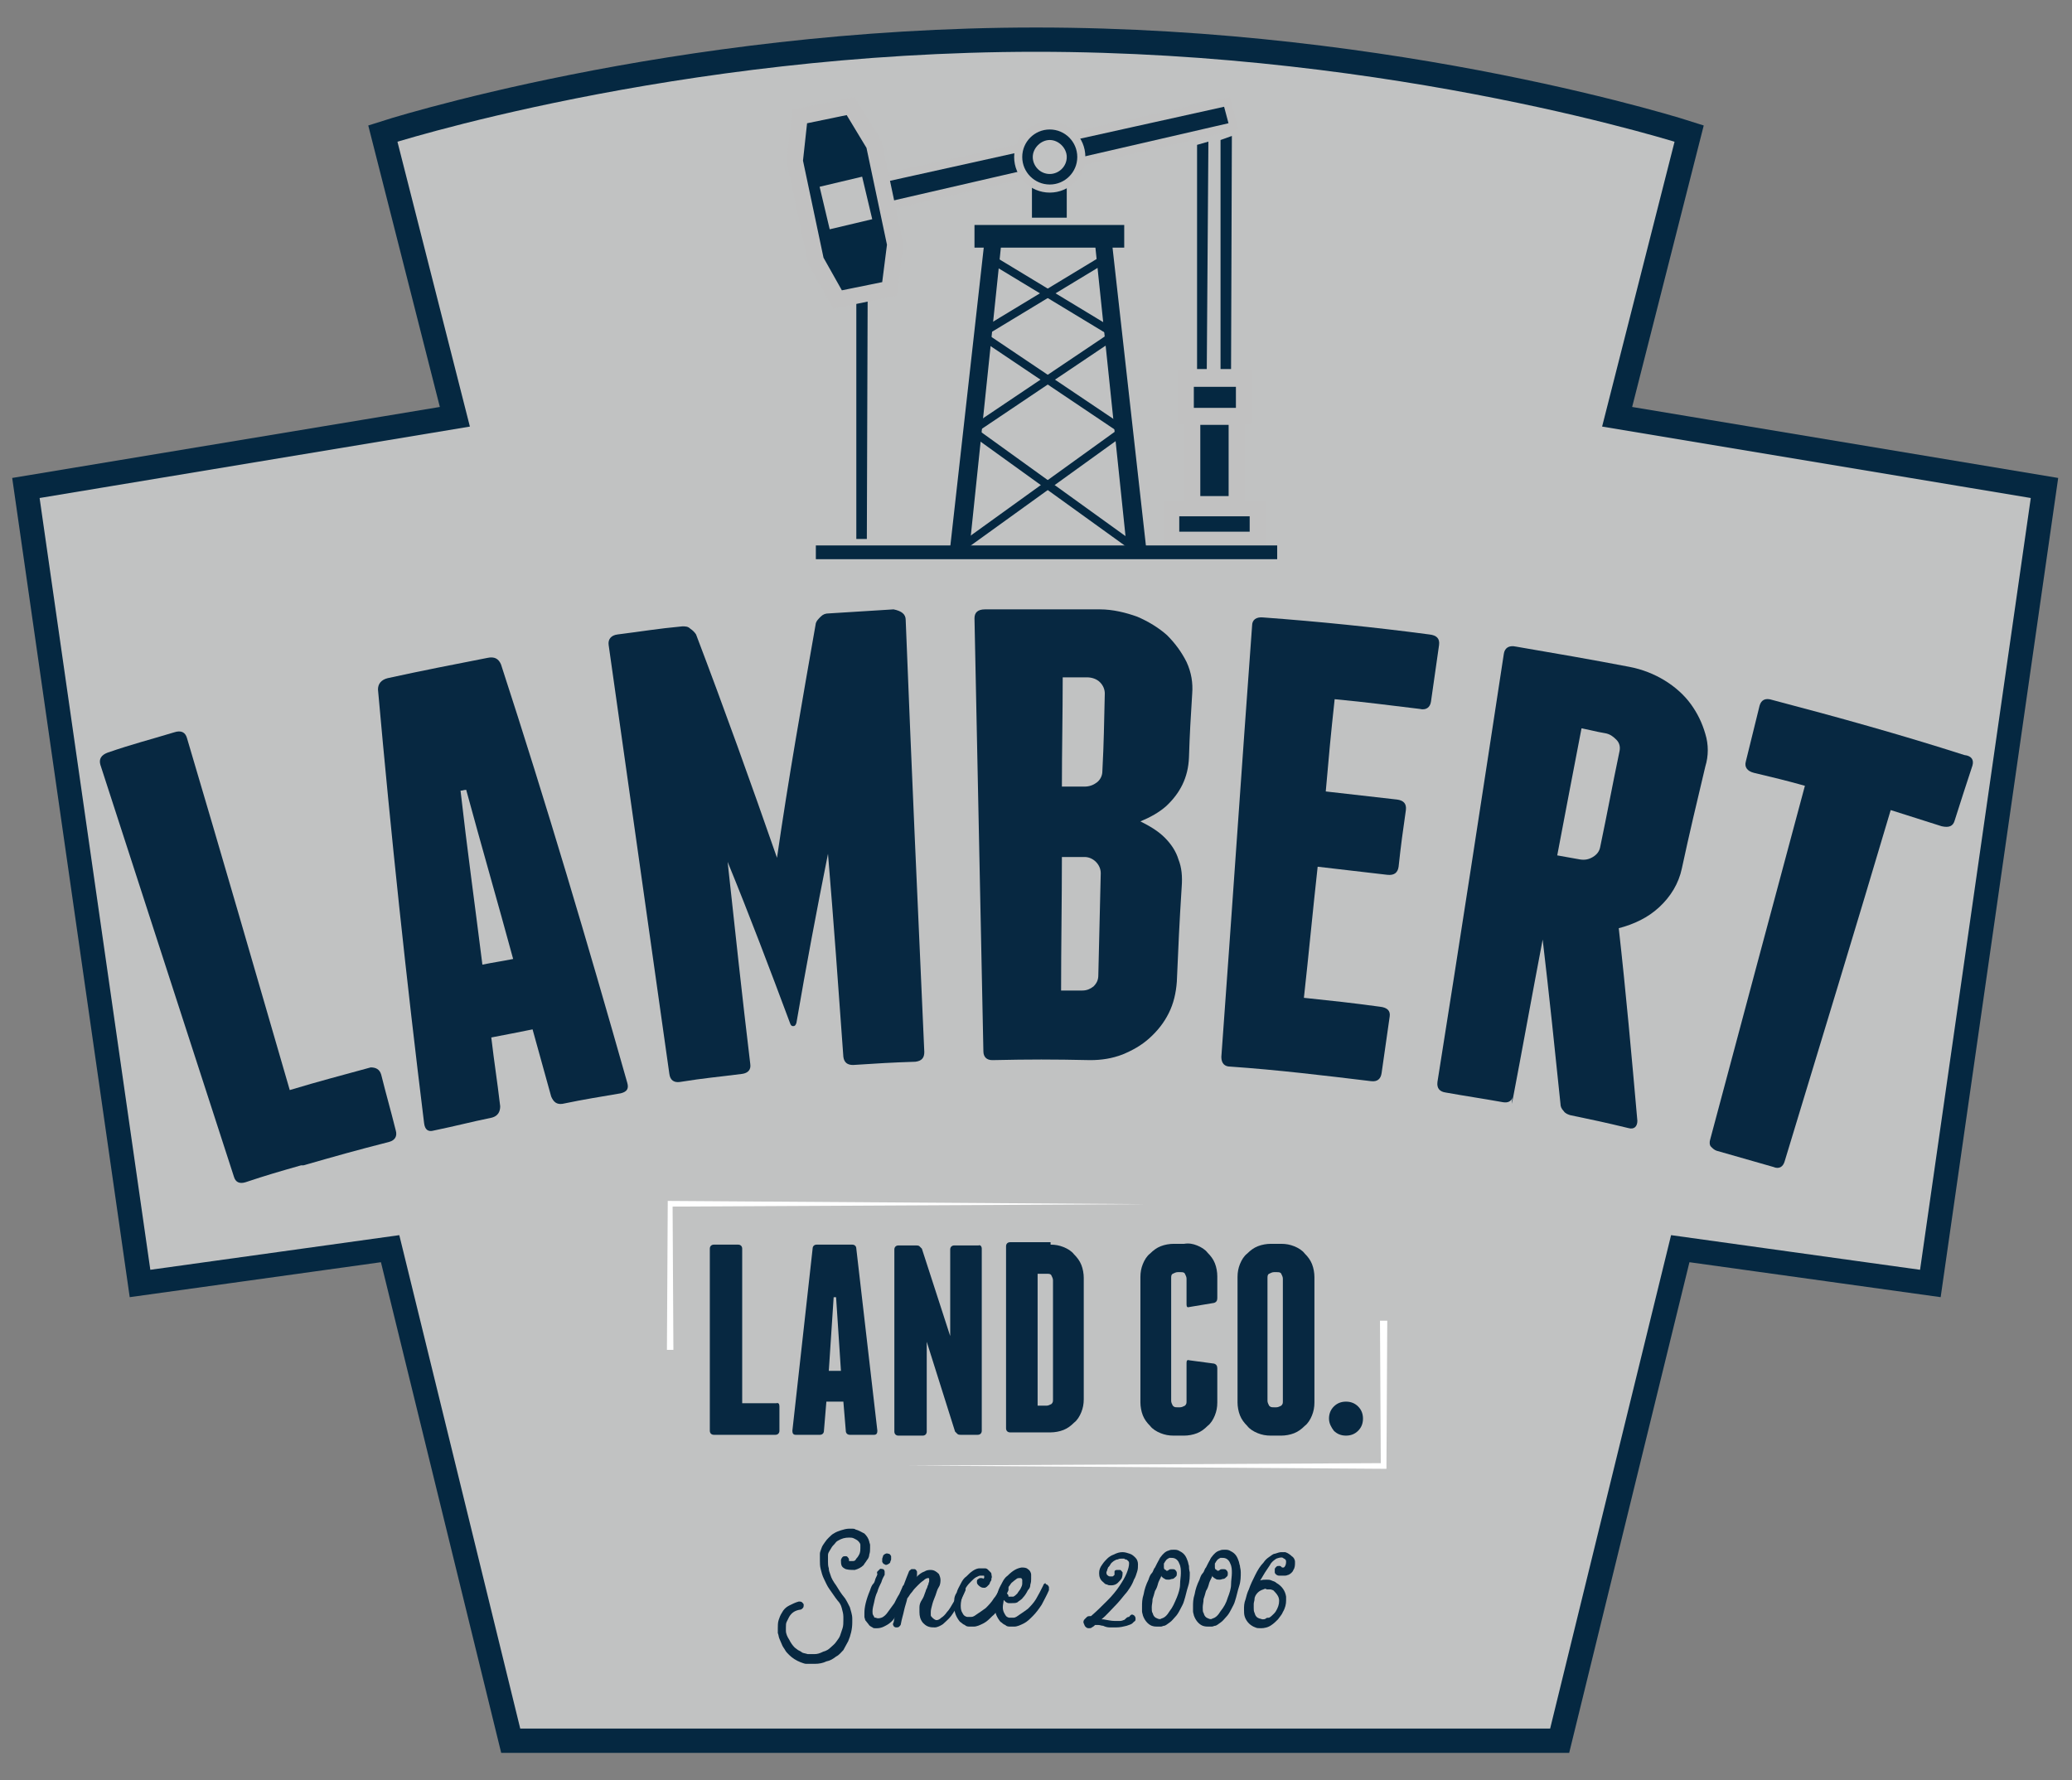 <?xml version="1.0" encoding="utf-8"?>
<!-- Generator: Adobe Illustrator 18.1.0, SVG Export Plug-In . SVG Version: 6.00 Build 0)  -->
<svg version="1.1" id="Layer_1" xmlns="http://www.w3.org/2000/svg" xmlns:xlink="http://www.w3.org/1999/xlink" x="0px" y="0px"
	 viewBox="0 18 256 220" enable-background="new 0 18 256 220" xml:space="preserve">
<rect x="0" y="18" width="256" height="220" fill="#808080" stroke="none"/>
<g>
	<path fill="#C1C2C2" stroke="#052841" stroke-width="3" stroke-miterlimit="10" d="M199.8,69.5l8.9-35c0,0-35.8-11.6-80.7-11.6
		S47.3,34.5,47.3,34.5l8.9,35l-53,8.8l14.1,98.3l30.9-4.3l14.9,60.8h129.6l14.9-60.8l30.9,4.3l14.1-98.3L199.8,69.5z"/>
	<path fill="#072841" d="M47.1,150.8c0.7,2.8,1.1,4.1,1.8,6.9c0.2,0.7-0.1,1.2-0.8,1.4c-4.3,1.1-6.4,1.7-10.6,2.9c0,0-0.1,0-0.2,0
		c0,0,0,0-0.1,0c-2.8,0.8-4.2,1.2-6.9,2.1c-0.7,0.2-1.2,0-1.4-0.7c-5.5-17-11-33.9-16.5-50.9c-0.2-0.7,0.1-1.2,0.9-1.5
		c3.2-1.1,4.9-1.5,8.2-2.5c0.9-0.3,1.4,0,1.6,0.7c4.3,14.5,8.5,29,12.7,43.5c4-1.2,6-1.7,10-2.8C46.4,149.9,46.9,150.1,47.1,150.8"
		/>
	<path fill="#072841" d="M77.5,151.8c0.2,0.7,0,1.1-0.8,1.3c-2.9,0.5-4.3,0.7-7.2,1.3c-0.7,0.1-1.1-0.2-1.4-0.9
		c-0.9-3.3-1.4-5-2.3-8.3c-2,0.4-3,0.6-5.1,1c0.4,3.4,0.7,5.1,1.1,8.5c0,0.7-0.3,1.2-1,1.4c-2.9,0.6-4.3,1-7.2,1.6
		c-0.7,0.2-1.1-0.1-1.2-0.9c-2.2-17.8-4.1-35.7-5.7-53.6c0-0.7,0.4-1.2,1.2-1.4c4.1-0.9,8.2-1.7,12.3-2.5c0.9-0.2,1.4,0.1,1.7,0.8
		C67.5,117.3,72.6,134.5,77.5,151.8 M63.4,136.5c-1.9-7-3.9-13.9-5.8-20.9c-0.3,0-0.4,0.1-0.7,0.1c0.8,7.1,1.8,14.3,2.7,21.5
		C61.1,136.9,61.9,136.8,63.4,136.5"/>
	<path fill="#072841" d="M111.9,94.6c0.7,17.8,1.5,35.6,2.3,53.4c0,0.7-0.3,1.1-1.1,1.2c-3.1,0.1-4.6,0.2-7.7,0.4
		c-0.7,0-1.1-0.3-1.2-1c-0.6-8.4-1.2-16.7-1.9-25.1c-1.4,7-2.7,13.9-3.9,20.9c-0.1,0.3-0.2,0.4-0.4,0.4c-0.2,0-0.3-0.1-0.4-0.4
		c-2.5-6.7-5-13.3-7.7-19.9c0.9,8.3,1.8,16.7,2.8,25c0.1,0.7-0.3,1.1-1,1.2c-3.1,0.4-4.6,0.5-7.7,1c-0.7,0.1-1.2-0.2-1.3-1
		c-2.5-17.7-5-35.3-7.5-53c-0.1-0.7,0.3-1.2,1.1-1.3c3.2-0.4,4.8-0.7,8-1c0.4,0,0.7,0,1,0.3c0.3,0.2,0.5,0.4,0.7,0.7
		c3.5,9.2,6.8,18.4,10,27.6c1.4-9.7,3.1-19.3,4.8-29c0.1-0.3,0.3-0.5,0.6-0.8s0.6-0.4,1-0.4c3.2-0.2,4.8-0.3,8-0.5
		C111.4,93.5,111.9,93.9,111.9,94.6"/>
	<path fill="#072841" d="M143.9,121.5c0.8,0.8,1.4,1.7,1.7,2.7c0.4,1,0.5,2.1,0.4,3.4c-0.3,4.7-0.4,7.1-0.6,11.7
		c-0.1,1.4-0.4,2.7-1,3.9s-1.4,2.2-2.4,3.1c-1,0.9-2.1,1.5-3.3,2c-1.3,0.5-2.6,0.7-4,0.7c-4.8-0.1-7.3-0.1-12.1,0
		c-0.7,0-1.1-0.4-1.1-1.1l-1.1-53.5c0-0.7,0.4-1.1,1.3-1.1c4.7,0,9.5,0,14.2,0c1.6,0,3.2,0.4,4.6,0.9c1.4,0.6,2.7,1.4,3.7,2.3
		c1,1,1.8,2.1,2.4,3.3c0.6,1.3,0.8,2.6,0.7,3.9c-0.2,3.2-0.3,4.8-0.4,7.9c-0.1,2.5-1.1,4.4-2.8,6c-0.9,0.8-2,1.4-3.2,1.9
		C142.1,120.1,143.1,120.7,143.9,121.5 M136.5,103.7c0-0.5-0.2-1-0.6-1.4c-0.4-0.4-1-0.6-1.6-0.6c-1.2,0-1.8,0-3,0
		c0,4.5-0.1,9-0.1,13.5c1.1,0,1.7,0,2.8,0c0.6,0,1.1-0.2,1.5-0.5s0.7-0.8,0.7-1.4C136.4,109.5,136.4,107.6,136.5,103.7 M136,125.9
		c0-0.5-0.2-1-0.6-1.4c-0.4-0.4-0.9-0.6-1.4-0.6c-1.1,0-1.7,0-2.8,0c0,5.5-0.1,11-0.1,16.5c1.1,0,1.6,0,2.6,0c0.6,0,1-0.2,1.4-0.5
		c0.4-0.4,0.6-0.8,0.6-1.4C135.8,134.4,135.9,130.1,136,125.9"/>
	<path fill="#072841" d="M171.7,143.6c-0.4,2.8-0.6,4.2-1,7c-0.1,0.7-0.5,1.1-1.3,1c-5.8-0.7-11.6-1.4-17.4-1.8
		c-0.7,0-1.1-0.4-1.1-1.2c1.3-17.8,2.5-35.6,3.8-53.3c0-0.7,0.5-1.1,1.4-1c6.8,0.5,13.7,1.2,20.5,2.1c0.9,0.1,1.3,0.5,1.2,1.3
		c-0.4,2.8-0.6,4.2-1,7c-0.1,0.7-0.6,1.1-1.4,0.9c-4.2-0.5-6.3-0.8-10.5-1.2c-0.5,4.6-0.7,6.8-1.1,11.4c3.5,0.4,5.3,0.6,8.8,1
		c0.8,0.1,1.2,0.5,1.1,1.3c-0.4,2.8-0.6,4.2-0.9,7c-0.1,0.7-0.5,1.1-1.4,1c-3.4-0.4-5.1-0.6-8.6-1c-0.6,5.4-1.1,10.8-1.7,16.2
		c3.8,0.4,5.7,0.6,9.4,1.1C171.4,142.5,171.8,142.9,171.7,143.6"/>
	<path fill="#072841" d="M202.3,156.5c0,0.7-0.4,1.1-1.1,0.9c-2.9-0.7-4.3-1-7.2-1.6c-0.3-0.1-0.6-0.2-0.8-0.5
		c-0.3-0.3-0.4-0.6-0.4-0.9c-0.7-6.8-1.4-13.5-2.2-20.3c-1.3,6.8-2.5,13.5-3.8,20.3c0-0.3,0-0.5,0.1-0.8c-0.2,0.5-0.6,0.7-1.2,0.6
		c-2.8-0.5-4.3-0.7-7.1-1.2c-0.7-0.1-1.1-0.5-1-1.3c2.8-17.6,5.5-35.2,8.2-52.9c0.1-0.7,0.6-1.1,1.5-0.9c4.7,0.8,9.3,1.6,14,2.5
		c1.6,0.3,3.1,0.9,4.4,1.7c1.3,0.8,2.4,1.8,3.2,2.9s1.4,2.3,1.8,3.7c0.4,1.3,0.4,2.7,0,4c-1,4.2-2,8.4-2.9,12.6
		c-0.4,1.9-1.4,3.5-2.8,4.8c-1.4,1.3-3.1,2.1-5,2.6C200.9,140.7,201.6,148.6,202.3,156.5 M192.4,123.7c1.1,0.2,1.7,0.3,2.8,0.5
		c0.6,0.1,1.1,0,1.6-0.3s0.8-0.7,0.9-1.2c1-4.8,1.4-7.1,2.4-11.9c0.1-0.5,0-1-0.4-1.4s-0.8-0.7-1.4-0.8c-1.2-0.2-1.8-0.4-2.9-0.6
		C194.4,113.2,193.4,118.4,192.4,123.7"/>
	<path fill="#072841" d="M243.7,112.6c-0.9,2.7-1.3,4-2.2,6.8c-0.2,0.7-0.7,0.9-1.6,0.7c-2.5-0.8-3.8-1.2-6.3-2
		c-4.3,14.5-8.7,28.9-13.1,43.4c-0.2,0.7-0.7,1-1.4,0.7c-2.8-0.8-4.2-1.2-7-2c-0.3-0.1-0.5-0.3-0.7-0.5s-0.2-0.6-0.1-0.9
		c3.9-14.6,7.8-29.2,11.7-43.7c-2.5-0.7-3.8-1-6.3-1.6c-0.8-0.2-1.2-0.7-1-1.4c0.7-2.8,1-4.1,1.7-6.9c0.2-0.7,0.7-1,1.6-0.7
		c8,2.1,15.9,4.3,23.7,6.8C243.6,111.4,243.9,111.9,243.7,112.6"/>
	<path fill="#072841" d="M103.9,210.8c0-0.1,0.1-0.3,0.2-0.4s0.2-0.1,0.4-0.1s0.2,0.1,0.3,0.2c0.1,0.1,0.1,0.2,0.1,0.4l0,0
		c0,0,0,0,0.1,0s0.2,0,0.4,0c0.2,0,0.3-0.1,0.4-0.3c0.2-0.2,0.3-0.4,0.4-0.6c0.1-0.3,0.1-0.5,0.1-0.7c0-0.1,0-0.3,0-0.4
		c0-0.2-0.2-0.4-0.3-0.5c-0.1-0.1-0.3-0.2-0.5-0.3s-0.4-0.1-0.6-0.1c-0.5,0-0.9,0.1-1.4,0.4c-0.2,0.1-0.3,0.3-0.4,0.4
		c-0.1,0.1-0.3,0.3-0.4,0.5s-0.2,0.3-0.3,0.5c-0.1,0.2-0.1,0.3-0.1,0.4s0,0.2,0,0.4c0,0.1,0,0.2,0,0.4s0,0.5,0.1,0.8
		c0,0.3,0.1,0.5,0.2,0.8c0.1,0.4,0.4,0.9,0.7,1.3c0.3,0.5,0.6,1,1.1,1.6l0,0c0.2,0.3,0.4,0.7,0.6,1.1c0.1,0.4,0.3,0.9,0.3,1.4
		c0,0.1,0,0.2,0,0.2c0,0.1,0,0.2,0,0.3c0,0.8-0.2,1.6-0.5,2.3c-0.2,0.4-0.4,0.7-0.6,1.1c-0.3,0.3-0.5,0.6-0.9,0.8
		c-0.4,0.3-0.7,0.5-1.2,0.6c-0.4,0.2-0.9,0.3-1.4,0.3c0,0-0.1,0-0.2,0s-0.1,0-0.2,0c-0.2,0-0.5,0-0.7,0s-0.4-0.1-0.7-0.2
		c-0.5-0.2-1-0.5-1.4-0.9c-0.2-0.2-0.4-0.4-0.5-0.6s-0.3-0.4-0.4-0.7c-0.1-0.2-0.2-0.5-0.3-0.7s-0.1-0.5-0.2-0.7l0,0
		c0-0.2,0-0.4,0-0.6c0-0.3,0-0.7,0.1-1s0.2-0.6,0.4-0.9c0.2-0.4,0.5-0.7,0.9-0.9s0.8-0.4,1.2-0.5c0.1,0,0.3,0,0.4,0.1
		s0.2,0.2,0.2,0.3s0,0.3-0.1,0.4c-0.1,0.1-0.2,0.2-0.3,0.2c-0.7,0.1-1.1,0.4-1.4,0.9c-0.1,0.2-0.2,0.4-0.3,0.6s-0.1,0.4-0.1,0.7v0.2
		c0,0.1,0,0.1,0,0.2c0,0.4,0.2,0.8,0.4,1.1c0.2,0.4,0.4,0.7,0.7,1c0.1,0.1,0.3,0.2,0.4,0.3c0.2,0.1,0.4,0.2,0.5,0.3
		c0.2,0.1,0.4,0.1,0.7,0.2c0.2,0,0.5,0,0.8,0c0.4,0,0.7-0.1,1.1-0.3c0.4-0.1,0.7-0.3,0.9-0.5s0.5-0.4,0.7-0.7s0.4-0.5,0.5-0.8
		s0.2-0.6,0.3-0.9c0.1-0.3,0.1-0.7,0.1-1V218c0,0,0-0.1,0-0.2c0-0.4-0.1-0.7-0.2-1.1s-0.3-0.7-0.5-0.9l0,0c-0.4-0.5-0.7-1-1-1.4
		s-0.5-0.9-0.7-1.3s-0.3-0.8-0.4-1.2s-0.1-0.7-0.1-1.1c0-0.1,0-0.3,0-0.4c0-0.2,0-0.3,0-0.4c0-0.2,0.1-0.4,0.2-0.7s0.2-0.4,0.4-0.7
		s0.3-0.4,0.5-0.6c0.2-0.2,0.4-0.4,0.6-0.5c0.3-0.2,0.6-0.3,0.9-0.4c0.3-0.1,0.7-0.2,1-0.2c0.1,0,0.3,0,0.4,0s0.3,0,0.4,0.1l0,0
		c0.4,0.1,0.7,0.3,1.1,0.5c0.3,0.3,0.5,0.6,0.6,1l0,0c0,0.1,0.1,0.3,0.1,0.4c0,0.1,0,0.2,0,0.4c0,0.3,0,0.5-0.1,0.8
		c0,0.2-0.1,0.5-0.3,0.7c-0.1,0.2-0.3,0.4-0.4,0.6c-0.3,0.3-0.7,0.5-1.1,0.6c-0.4,0-0.7,0-1.1-0.1c-0.2-0.1-0.4-0.2-0.5-0.4
		S103.9,211,103.9,210.8"/>
	<path fill="#072841" d="M108.4,212.2c0.1-0.1,0.2-0.2,0.3-0.3s0.3,0,0.4,0s0.2,0.2,0.2,0.3s0,0.3,0,0.4c-0.1,0.2-0.3,0.5-0.4,0.9
		c-0.2,0.4-0.4,0.8-0.5,1.2c-0.2,0.4-0.3,0.8-0.4,1.3c-0.1,0.4-0.2,0.8-0.2,1.1c0,0.2,0,0.4,0.1,0.5c0,0.1,0.1,0.1,0.1,0.2
		s0.1,0.1,0.2,0.1l0,0c0.2,0.1,0.4,0.1,0.7,0c0.3-0.1,0.6-0.4,0.8-0.7c0.3-0.4,0.5-0.7,0.8-1.1c0.2-0.4,0.4-0.8,0.6-1.1
		c0.2-0.4,0.3-0.7,0.4-0.9c0-0.1,0.1-0.2,0.3-0.3s0.3,0,0.4,0s0.2,0.1,0.3,0.3c0,0.1,0,0.3,0,0.4c0,0,0,0.1-0.1,0.2
		c0,0.1-0.1,0.3-0.2,0.4c-0.1,0.2-0.2,0.4-0.3,0.6c-0.1,0.2-0.2,0.4-0.4,0.7c-0.4,0.7-0.7,1.2-1.1,1.7s-0.8,0.7-1.2,0.9l0,0
		c-0.2,0.1-0.5,0.2-0.8,0.2c-0.1,0-0.2,0-0.3,0c-0.1,0-0.2,0-0.3-0.1c-0.2-0.1-0.4-0.2-0.5-0.4c-0.1-0.1-0.3-0.4-0.4-0.5
		c0-0.1-0.1-0.3-0.1-0.4s0-0.3,0-0.5c0-0.7,0.2-1.6,0.7-2.8c0.1-0.3,0.2-0.6,0.4-0.8s0.2-0.5,0.3-0.7s0.2-0.4,0.2-0.5
		C108.3,212.3,108.4,212.2,108.4,212.2L108.4,212.2 M109.3,211.3c-0.1,0-0.2-0.1-0.3-0.3c0-0.1,0-0.3,0-0.4l0.1-0.3
		c0-0.1,0.1-0.2,0.3-0.3s0.3,0,0.4,0s0.2,0.1,0.3,0.3c0,0.1,0,0.3,0,0.4c0,0.1-0.1,0.2-0.1,0.3s-0.1,0.2-0.3,0.3
		C109.5,211.4,109.4,211.4,109.3,211.3"/>
	<path fill="#072841" d="M119,213.8c0.1,0,0.2,0.1,0.3,0.3c0,0.1,0,0.3,0,0.4c-0.3,0.7-0.6,1.3-0.9,1.8s-0.6,1-0.9,1.4s-0.7,0.7-1,1
		c-0.3,0.2-0.7,0.4-1,0.4s-0.5,0-0.8-0.1s-0.5-0.3-0.7-0.5c-0.3-0.4-0.4-0.8-0.4-1.3c0-0.1,0-0.2,0-0.3s0-0.2,0-0.3
		c0-0.3,0.1-0.6,0.3-0.9s0.3-0.6,0.4-0.9c0.1-0.2,0.1-0.4,0.2-0.5c0.1-0.2,0.1-0.4,0.2-0.5c0-0.2,0.1-0.3,0.1-0.4s0-0.2,0-0.3
		s-0.1-0.1-0.1-0.1c-0.2,0-0.4,0.1-0.6,0.3c-0.3,0.2-0.5,0.4-0.7,0.6c-0.3,0.3-0.5,0.5-0.7,0.8c-0.3,0.3-0.4,0.6-0.6,0.8
		c-0.1,0.5-0.3,1-0.4,1.5s-0.3,1.1-0.4,1.7c0,0.1-0.1,0.2-0.2,0.3s-0.2,0.1-0.4,0.1c-0.1,0-0.3-0.1-0.3-0.2c-0.1-0.1-0.1-0.3,0-0.4
		l0,0c0.2-1.1,0.5-2.1,0.8-3.2c0.3-1.1,0.7-2.1,1.1-3.1c0-0.1,0.2-0.2,0.3-0.3c0.1,0,0.3,0,0.4,0s0.2,0.1,0.3,0.3c0,0.1,0,0.3,0,0.4
		s0,0.2-0.1,0.3c0.4-0.4,0.7-0.6,1-0.7c0.3-0.2,0.6-0.2,0.8-0.2c0.4,0,0.7,0.2,1,0.5c0.1,0.2,0.2,0.5,0.2,0.7s0,0.6-0.2,0.9
		s-0.3,0.7-0.4,1s-0.3,0.7-0.4,1.1c-0.1,0.4-0.2,0.7-0.2,1c0,0.1,0,0.3,0,0.4c0,0.1,0.1,0.2,0.2,0.3c0.2,0.2,0.4,0.3,0.5,0.3
		c0.2,0,0.4-0.1,0.6-0.3c0.2-0.1,0.5-0.4,0.7-0.7c0.3-0.3,0.5-0.7,0.8-1.2s0.6-1.1,0.8-1.8c0-0.1,0.1-0.2,0.3-0.3
		C118.7,213.7,118.8,213.7,119,213.8"/>
	<path fill="#072841" d="M123.6,214.1c0-0.1,0.1-0.2,0.3-0.3c0.1,0,0.3,0,0.4,0s0.2,0.1,0.3,0.3c0,0.1,0,0.3,0,0.4
		c-0.3,0.7-0.6,1.2-0.9,1.8c-0.4,0.6-0.7,1.1-1.1,1.4c-0.4,0.4-0.7,0.7-1.1,0.9s-0.8,0.4-1.2,0.4c-0.1,0-0.3,0-0.4,0
		c-0.3,0-0.5,0-0.7-0.2c-0.3-0.1-0.4-0.3-0.6-0.4c-0.4-0.5-0.7-1.1-0.7-1.8c0-0.3,0-0.6,0-0.9s0.1-0.6,0.3-0.9
		c0.1-0.4,0.3-0.7,0.5-1.1s0.4-0.7,0.7-0.9c0.3-0.3,0.5-0.5,0.8-0.7s0.6-0.3,0.8-0.3c0.3,0,0.5,0,0.7,0s0.3,0.1,0.4,0.2
		s0.2,0.2,0.3,0.3s0.1,0.2,0.1,0.3s0.1,0.3,0,0.4c0,0.1,0,0.3-0.1,0.4s-0.1,0.3-0.2,0.4c-0.1,0.1-0.2,0.2-0.3,0.3
		c-0.1,0-0.1,0.1-0.2,0.1s-0.2,0-0.2,0c-0.2,0-0.4-0.1-0.6-0.3c-0.1-0.1-0.2-0.2-0.2-0.4s0-0.3,0.2-0.4c0.1-0.1,0.2-0.1,0.3-0.1
		c0.1,0,0.2,0,0.3,0.1c0,0,0-0.1,0.1-0.1c0,0,0-0.1,0-0.2s0-0.1-0.2-0.1c-0.1,0-0.2,0-0.3,0c-0.1,0-0.3,0.1-0.5,0.2
		s-0.4,0.3-0.6,0.5s-0.4,0.4-0.6,0.7s-0.3,0.6-0.4,0.9c-0.2,0.5-0.3,1-0.3,1.4c0,0.2,0,0.4,0.1,0.7c0.1,0.2,0.2,0.4,0.3,0.5
		c0.1,0.1,0.3,0.2,0.4,0.2c0.2,0,0.4,0,0.5,0c0.3,0,0.5-0.2,0.8-0.4s0.6-0.4,1-0.7c0.3-0.3,0.7-0.7,1-1.2
		C123,215.3,123.3,214.8,123.6,214.1"/>
	<path fill="#072841" d="M129.3,213.8c0.1,0,0.2,0.1,0.3,0.3c0,0.1,0,0.3,0,0.4c-0.3,0.7-0.6,1.2-0.9,1.8c-0.4,0.6-0.7,1-1.1,1.4
		s-0.7,0.7-1.1,0.9s-0.8,0.4-1.2,0.4c-0.1,0-0.3,0-0.4,0c-0.3,0-0.5,0-0.7-0.2c-0.3-0.1-0.4-0.3-0.6-0.4c-0.4-0.5-0.7-1.1-0.7-1.8
		c0-0.3,0-0.6,0.1-0.9c0-0.3,0.2-0.6,0.3-1c0.1-0.4,0.3-0.7,0.5-1.1s0.4-0.7,0.7-0.9c0.6-0.6,1.1-0.9,1.7-1c0.3,0,0.6,0,0.8,0.2
		c0.2,0.1,0.4,0.4,0.4,0.7c0,0.1,0,0.1,0,0.2c0,0,0,0.1,0,0.3s0,0.4-0.1,0.7c0,0.3-0.1,0.5-0.3,0.7c-0.2,0.4-0.4,0.7-0.6,0.9
		c-0.2,0.3-0.5,0.4-0.7,0.6l0,0c-0.2,0.1-0.4,0.1-0.7,0.1c-0.1,0-0.3,0-0.4,0s-0.3-0.1-0.4-0.2c-0.1-0.1-0.1-0.1-0.2-0.2
		c0,0.3-0.1,0.6-0.1,0.9c0,0.5,0.2,0.8,0.4,1.1c0.1,0.1,0.3,0.2,0.4,0.2c0.2,0,0.4,0,0.5,0c0.3,0,0.5-0.2,0.8-0.4s0.6-0.4,1-0.7
		c0.3-0.3,0.7-0.7,1-1.2c0.3-0.5,0.6-1.1,0.9-1.7c0-0.1,0.1-0.2,0.3-0.3C129.1,213.7,129.2,213.7,129.3,213.8 M126,213
		c-0.1,0-0.3,0-0.4,0.1s-0.3,0.2-0.5,0.4c-0.2,0.1-0.3,0.4-0.5,0.6s-0.3,0.4-0.4,0.7c0.1,0,0.2,0.1,0.3,0.2c0.1,0.1,0.1,0.2,0.1,0.3
		c0,0,0.1,0,0.3,0c0.1,0,0.2,0,0.3,0c0.2-0.1,0.3-0.2,0.5-0.4c0.1-0.2,0.3-0.4,0.4-0.6c0.1-0.2,0.2-0.4,0.2-0.6c0-0.2,0-0.4,0-0.5
		C126.2,213,126.2,213,126,213"/>
	<path fill="#072841" d="M140.1,217.6c0.1,0.1,0.2,0.2,0.2,0.4s0,0.3-0.2,0.4c0,0-0.1,0.1-0.2,0.2c-0.1,0.1-0.4,0.2-0.7,0.3
		c-0.4,0.1-0.8,0.2-1.3,0.2c-0.3,0-0.5,0-0.8,0s-0.6-0.1-0.8-0.2c-0.2,0-0.4-0.1-0.6-0.1c-0.1,0-0.3,0-0.4,0
		c-0.1,0.1-0.2,0.2-0.4,0.3c-0.1,0.1-0.2,0.1-0.4,0.1s-0.3-0.1-0.4-0.2c-0.1-0.1-0.1-0.2-0.2-0.4s0-0.4,0.1-0.5s0.2-0.2,0.3-0.3
		s0.3-0.1,0.5-0.1c0.7-0.6,1.4-1.3,2-1.9c0.6-0.6,1.1-1.2,1.5-1.8s0.7-1.1,0.9-1.6s0.3-0.9,0.3-1.2c0-0.1,0-0.2-0.1-0.3
		s-0.2-0.2-0.3-0.2s-0.1,0-0.2-0.1c-0.1,0-0.2,0-0.3,0c-0.2,0-0.3,0-0.5,0.1c-0.2,0-0.3,0.1-0.5,0.2c-0.1,0.1-0.3,0.2-0.4,0.4
		s-0.2,0.3-0.3,0.4l0,0c0,0.1-0.1,0.2-0.1,0.3s-0.1,0.2-0.1,0.3s0,0.3,0.2,0.4l0,0c0.1,0.1,0.2,0.1,0.3,0.1s0.1,0,0.2,0l0,0
		c0.1,0,0.1,0,0.2-0.1s0.1-0.1,0.1-0.1c0-0.1,0-0.2,0-0.4c0-0.1,0.1-0.2,0.3-0.2c0.1,0,0.3,0,0.4,0c0.1,0,0.2,0.2,0.3,0.3
		c0,0.2,0,0.4-0.1,0.7c-0.1,0.2-0.3,0.4-0.5,0.6l0,0c-0.2,0.2-0.5,0.3-0.8,0.3c-0.2,0-0.4,0-0.5-0.1c-0.2,0-0.3-0.1-0.5-0.3
		c-0.4-0.3-0.5-0.7-0.5-1.1c0-0.4,0.1-0.7,0.4-1.1c0.2-0.3,0.4-0.5,0.6-0.7s0.5-0.4,0.8-0.5l0,0c0.4-0.2,0.7-0.3,1.1-0.3
		c0.3,0,0.6,0.1,0.9,0.2l0,0c0.3,0.1,0.5,0.3,0.7,0.5s0.3,0.5,0.3,0.8s0,0.6-0.1,0.9c-0.1,0.3-0.2,0.7-0.4,1c-0.1,0.3-0.3,0.7-0.5,1
		s-0.4,0.6-0.6,0.8c-0.4,0.5-0.8,1-1.3,1.5s-1,1.1-1.6,1.6c0.1,0,0.1,0,0.2,0c0.6,0.1,1,0.2,1.4,0.2c0.3,0,0.5,0,0.7,0
		s0.4-0.1,0.4-0.1c0.1,0,0.2-0.1,0.3-0.2l0,0c0.1-0.1,0.2-0.2,0.4-0.2C139.8,217.4,139.9,217.5,140.1,217.6"/>
	<path fill="#072841" d="M147,212.3c0,0.5,0,1.1-0.2,1.7s-0.3,1.2-0.5,1.8c-0.1,0.4-0.3,0.7-0.5,1.1c-0.2,0.4-0.4,0.7-0.6,0.9
		s-0.4,0.5-0.7,0.7s-0.5,0.4-0.7,0.4c-0.1,0-0.2,0.1-0.4,0.1c-0.1,0-0.3,0-0.4,0c-0.2,0-0.4,0-0.7-0.1c-0.5-0.2-0.9-0.7-1.1-1.3l0,0
		c0-0.1-0.1-0.3-0.1-0.5s0-0.4,0-0.6c0-0.4,0-0.9,0.2-1.5c0.1-0.6,0.3-1.2,0.6-1.8c0.1-0.3,0.2-0.6,0.4-0.8s0.2-0.5,0.4-0.7
		c0.1-0.2,0.2-0.4,0.3-0.6c0.1-0.1,0.1-0.3,0.2-0.3c0,0,0,0,0-0.1c0.1-0.1,0.1-0.2,0.2-0.3c0.3-0.4,0.6-0.7,1-0.8
		c0.2-0.1,0.4-0.1,0.6-0.1c0.3,0,0.5,0,0.8,0.2c0.4,0.2,0.7,0.5,0.9,1.1c0.1,0.2,0.1,0.4,0.2,0.7C146.9,211.7,146.9,211.9,147,212.3
		 M145.4,215.4c0.2-0.5,0.4-1.1,0.4-1.6s0.1-1,0.1-1.4s0-0.8-0.2-1.2c-0.1-0.3-0.3-0.5-0.5-0.6s-0.4-0.1-0.7-0.1l0,0
		c-0.2,0.1-0.4,0.2-0.5,0.4l0,0c-0.1,0.1-0.1,0.2-0.2,0.3c0,0.1,0,0.2,0,0.4s0,0.3,0.2,0.4l0,0c0,0,0.1,0,0.1,0.1h0.1
		c0,0,0.1,0,0.2-0.1c0.1-0.1,0.2-0.1,0.4-0.1s0.3,0,0.4,0.1c0.1,0.1,0.2,0.2,0.2,0.4s0,0.3-0.1,0.4c-0.1,0.1-0.3,0.3-0.4,0.3
		c-0.2,0-0.3,0.1-0.5,0.1s-0.4,0-0.5-0.1c-0.2-0.1-0.3-0.2-0.4-0.3l0,0c0,0,0,0,0-0.1c-0.1,0.3-0.3,0.6-0.4,0.9
		c-0.1,0.4-0.2,0.7-0.4,1c-0.1,0.4-0.2,0.7-0.3,1c0,0.4-0.1,0.7-0.1,1s0,0.6,0.1,0.7c0.1,0.4,0.3,0.6,0.6,0.7c0.2,0.1,0.4,0.1,0.5,0
		c0.4-0.1,0.7-0.4,1-0.9C144.9,216.6,145.1,216.1,145.4,215.4"/>
	<path fill="#072841" d="M153.3,212.3c0,0.5,0,1.1-0.2,1.7s-0.3,1.2-0.5,1.8c-0.1,0.4-0.3,0.7-0.5,1.1s-0.4,0.7-0.6,0.9
		s-0.4,0.5-0.7,0.7s-0.5,0.4-0.7,0.4c-0.1,0-0.2,0.1-0.4,0.1c-0.1,0-0.3,0-0.4,0c-0.2,0-0.4,0-0.7-0.1c-0.5-0.2-0.9-0.7-1.1-1.3l0,0
		c0-0.1-0.1-0.3-0.1-0.5s0-0.4,0-0.6c0-0.4,0-0.9,0.2-1.5c0.1-0.6,0.3-1.2,0.6-1.8c0.1-0.3,0.2-0.6,0.4-0.8s0.2-0.5,0.4-0.7
		c0.1-0.2,0.2-0.4,0.3-0.6c0.1-0.1,0.1-0.3,0.2-0.3c0,0,0,0,0-0.1c0.1-0.1,0.1-0.2,0.2-0.3c0.3-0.4,0.6-0.7,1-0.8
		c0.2-0.1,0.4-0.1,0.6-0.1c0.3,0,0.5,0,0.8,0.2c0.4,0.2,0.7,0.5,0.9,1.1c0.1,0.2,0.1,0.4,0.2,0.7
		C153.2,211.7,153.3,211.9,153.3,212.3 M151.7,215.4c0.2-0.5,0.4-1.1,0.4-1.6s0.1-1,0.1-1.4s0-0.8-0.2-1.2c-0.1-0.3-0.3-0.5-0.5-0.6
		s-0.4-0.1-0.7-0.1l0,0c-0.2,0.1-0.4,0.2-0.5,0.4l0,0c-0.1,0.1-0.1,0.2-0.2,0.3c0,0.1,0,0.2,0,0.4s0,0.3,0.2,0.4l0,0
		c0,0,0.1,0,0.1,0.1h0.1c0,0,0.1,0,0.2-0.1c0.1-0.1,0.2-0.1,0.4-0.1s0.3,0,0.4,0.1c0.1,0.1,0.2,0.2,0.2,0.4s0,0.3-0.1,0.4
		c-0.1,0.1-0.3,0.3-0.4,0.3c-0.2,0-0.3,0.1-0.5,0.1s-0.4,0-0.5-0.1c-0.2-0.1-0.3-0.2-0.4-0.3l0,0c0,0,0,0,0-0.1
		c-0.1,0.3-0.3,0.6-0.4,0.9c-0.1,0.4-0.2,0.7-0.4,1c-0.1,0.4-0.2,0.7-0.3,1c0,0.4-0.1,0.7-0.1,1s0,0.6,0.1,0.7
		c0.1,0.4,0.3,0.6,0.6,0.7c0.2,0.1,0.4,0.1,0.5,0c0.4-0.1,0.7-0.4,1-0.9C151.2,216.6,151.5,216.1,151.7,215.4"/>
	<path fill="#072841" d="M160,211c0,0.4,0,0.7-0.2,1c-0.1,0.3-0.4,0.5-0.6,0.6c-0.1,0-0.2,0.1-0.4,0.1c-0.1,0-0.2,0-0.4,0
		c-0.1,0-0.2,0-0.4,0s-0.2-0.1-0.3-0.1c-0.1-0.1-0.2-0.2-0.2-0.3s0-0.2,0-0.4c0-0.1,0.1-0.2,0.2-0.3c0.1-0.1,0.2-0.1,0.4-0.1
		c0,0,0.1,0,0.2,0.1l0.1,0.1h0.1h0.1c0.2-0.1,0.3-0.4,0.3-0.7c0-0.1,0-0.2-0.1-0.3s-0.2-0.1-0.3-0.2l0,0c-0.2-0.1-0.5,0-0.8,0.1
		c-0.3,0.2-0.6,0.4-0.8,0.8c-0.2,0.3-0.4,0.6-0.6,0.9c-0.2,0.3-0.4,0.7-0.6,1c0.3-0.1,0.5-0.1,0.8-0.1c0.2,0,0.4,0,0.6,0.1
		s0.4,0.1,0.6,0.3c0.7,0.4,1.1,1,1.2,1.7c0,0.1,0,0.3,0,0.5c0,0.4-0.1,0.9-0.4,1.4c-0.1,0.3-0.4,0.6-0.6,0.9
		c-0.3,0.3-0.5,0.5-0.8,0.7l0,0c-0.4,0.3-0.9,0.4-1.3,0.4c-0.3,0-0.5,0-0.7-0.1c-0.3-0.1-0.6-0.3-0.8-0.5s-0.4-0.5-0.5-0.8
		s-0.1-0.6-0.1-0.9c0-0.4,0-0.8,0.2-1.3c0.1-0.4,0.2-0.8,0.4-1.2c0.2-0.6,0.5-1.2,0.8-1.8s0.6-1.1,1-1.5c0.2-0.3,0.4-0.5,0.7-0.7
		s0.5-0.4,0.7-0.4c0.3-0.1,0.6-0.2,0.8-0.2c0.1,0,0.2,0,0.3,0s0.1,0,0.2,0c0.3,0.1,0.6,0.3,0.8,0.5C159.8,210.4,160,210.7,160,211
		 M156.1,214.4c-0.3,0.1-0.5,0.2-0.7,0.4s-0.4,0.5-0.4,0.8l0,0c0,0.2-0.1,0.4-0.1,0.6c0,0.2,0,0.4,0,0.5c0,0.2,0,0.4,0.1,0.6
		c0.1,0.4,0.3,0.6,0.6,0.7c0.1,0,0.3,0.1,0.4,0.1s0.3,0,0.4-0.1s0.2-0.1,0.4-0.1c0.2-0.1,0.4-0.3,0.6-0.5c0.2-0.2,0.3-0.4,0.4-0.6
		c0.2-0.4,0.3-0.9,0.2-1.3c-0.1-0.4-0.4-0.7-0.7-1c-0.1,0-0.2-0.1-0.4-0.1c-0.1,0-0.3,0-0.4,0C156.4,214.3,156.3,214.3,156.1,214.4"
		/>
	<rect x="127.5" y="40.6" fill="#052841" width="4.3" height="4.3"/>
	<rect x="144.7" y="80.8" fill="#052841" width="10.7" height="3.9"/>
	<rect x="144.7" y="80.8" fill="none" stroke="#C1C1C1" stroke-width="2" stroke-miterlimit="10" width="10.7" height="3.9"/>
	<rect x="147.3" y="69.5" fill="#052841" width="5.5" height="10.8"/>
	<rect x="147.3" y="69.5" fill="none" stroke="#C1C1C1" stroke-width="2" stroke-miterlimit="10" width="5.5" height="10.8"/>
	<rect x="146.5" y="64.8" fill="#052841" width="7.2" height="4.6"/>
	<rect x="146.5" y="64.8" fill="none" stroke="#C1C1C1" stroke-width="2" stroke-miterlimit="10" width="7.2" height="4.6"/>
	<polygon fill="#052841" points="149.1,63.6 147.9,63.6 147.9,35.9 149.3,35.5 	"/>
	<polygon fill="#052841" points="152.1,63.6 150.8,63.6 150.8,35.3 152.2,34.8 	"/>
	<polygon fill="#052841" points="152.4,33.6 109.9,43.4 109.2,40 151.6,30.6 	"/>
	<polygon fill="none" stroke="#C1C1C1" stroke-miterlimit="10" points="152.4,33.6 109.9,43.4 109.2,40 151.6,30.6 	"/>
	<path fill="#052841" d="M133.5,37.4c0,2.1-1.7,3.9-3.9,3.9c-2.1,0-3.9-1.7-3.9-3.9s1.7-3.9,3.9-3.9
		C131.8,33.6,133.5,35.3,133.5,37.4"/>
	<circle fill="none" stroke="#C1C1C1" stroke-miterlimit="10" cx="129.7" cy="37.4" r="3.9"/>
	<path fill="#C1C2C2" d="M131.8,37.4c0,1.2-1,2.1-2.1,2.1c-1.2,0-2.1-1-2.1-2.1s1-2.1,2.1-2.1C130.8,35.3,131.8,36.3,131.8,37.4"/>
	<polygon fill="#052841" points="139.2,85.6 141.6,85.6 137.4,48.1 135.3,48.2 	"/>
	<polygon fill="#052841" points="119.8,85.6 117.4,85.6 121.6,48.1 123.7,48.2 	"/>
	<rect x="120.4" y="45.8" fill="#052841" width="18.5" height="2.8"/>
	<polygon fill="#052841" points="107.1,84.6 105.8,84.6 105.8,55.5 107.2,54.9 	"/>
	<line fill="none" stroke="#052841" stroke-miterlimit="10" x1="122.6" y1="50.1" x2="137.8" y2="59.3"/>
	<line fill="none" stroke="#052841" stroke-miterlimit="10" x1="137.8" y1="59.3" x2="120.1" y2="71.2"/>
	<line fill="none" stroke="#052841" stroke-miterlimit="10" x1="120.1" y1="71.2" x2="139.8" y2="85.4"/>
	<line fill="none" stroke="#052841" stroke-miterlimit="10" x1="136.3" y1="50.1" x2="121.1" y2="59.3"/>
	<line fill="none" stroke="#052841" stroke-miterlimit="10" x1="121.1" y1="59.3" x2="138.8" y2="71.2"/>
	<line fill="none" stroke="#052841" stroke-miterlimit="10" x1="138.8" y1="71.2" x2="119.1" y2="85.4"/>
	<polygon fill="#052841" points="105.1,31.1 98.8,32.4 98.2,37.9 100.8,50.2 103.5,55 109.9,53.7 110.6,48.2 108,35.9 	"/>
	<polygon fill="none" stroke="#C1C1C1" stroke-width="2" stroke-miterlimit="10" points="105.1,31.1 98.8,32.4 98.2,37.9 
		100.8,50.2 103.5,55 109.9,53.7 110.6,48.2 108,35.9 	"/>
	
		<rect x="101.8" y="40.4" transform="matrix(0.973 -0.231 0.231 0.973 -7.119 25.286)" fill="#C1C2C2" width="5.4" height="5.4"/>
	<rect x="100.8" y="85.4" fill="#052841" width="57" height="1.7"/>
	<rect x="-6.1" y="-45.6" fill="none" width="268.3" height="347.2"/>
	<g enable-background="new    ">
		<path fill="#072841" d="M96.3,191.8v3c0,0.3-0.2,0.5-0.5,0.5h-4.5h-0.1l0,0h-3c-0.3,0-0.5-0.2-0.5-0.5v-22.5
			c0-0.3,0.2-0.5,0.5-0.5h3c0.3,0,0.5,0.2,0.5,0.5v19.1h4.2C96.2,191.3,96.3,191.5,96.3,191.8z"/>
		<path fill="#072841" d="M108.4,194.8c0,0.3-0.1,0.5-0.4,0.5h-3c-0.3,0-0.5-0.2-0.5-0.5l-0.3-3.6h-2.1l-0.3,3.6
			c0,0.3-0.2,0.5-0.5,0.5h-3c-0.3,0-0.4-0.2-0.4-0.5l2.5-22.5c0-0.3,0.2-0.5,0.5-0.5h4.4c0.3,0,0.5,0.2,0.5,0.5L108.4,194.8z
			 M103.9,187.4l-0.6-9.1H103l-0.6,9.1H103.9z"/>
		<path fill="#072841" d="M121.3,172.3v22.5c0,0.3-0.2,0.5-0.5,0.5h-2.1c-0.1,0-0.3,0-0.4-0.1s-0.2-0.2-0.3-0.3l-3.5-11.1v11.1
			c0,0.3-0.2,0.5-0.5,0.5h-3c-0.3,0-0.5-0.2-0.5-0.5v-22.5c0-0.3,0.2-0.5,0.5-0.5h2.2c0.1,0,0.3,0,0.4,0.1s0.2,0.2,0.3,0.3l3.5,10.8
			v-10.7c0-0.3,0.2-0.5,0.5-0.5h3C121.1,171.8,121.3,172,121.3,172.3z"/>
		<path fill="#072841" d="M129.8,171.8c0.6,0,1.1,0.1,1.6,0.3s1,0.5,1.3,0.9c0.4,0.4,0.7,0.8,0.9,1.3s0.3,1.1,0.3,1.6v15
			c0,0.6-0.1,1.1-0.3,1.6s-0.5,1-0.9,1.3c-0.4,0.4-0.8,0.7-1.3,0.9s-1.1,0.3-1.6,0.3h-5c-0.3,0-0.5-0.2-0.5-0.5V172
			c0-0.3,0.2-0.5,0.5-0.5h5V171.8z M130.1,176.2c0-0.2-0.1-0.4-0.2-0.6s-0.3-0.2-0.6-0.2h-1.1v16.3h1.1c0.2,0,0.4-0.1,0.6-0.2
			c0.2-0.2,0.2-0.3,0.2-0.6V176.2z"/>
		<path fill="#072841" d="M147.9,171.9c0.5,0.2,1,0.5,1.3,0.9c0.4,0.4,0.7,0.8,0.9,1.3s0.3,1.1,0.3,1.6v2.7c0,0.3-0.1,0.5-0.4,0.6
			l-3,0.5c-0.3,0.1-0.4,0-0.4-0.3V176c0-0.2-0.1-0.4-0.2-0.6s-0.3-0.2-0.6-0.2h-0.3c-0.2,0-0.4,0.1-0.6,0.2s-0.2,0.3-0.2,0.6v15.1
			c0,0.2,0.1,0.4,0.2,0.6c0.2,0.2,0.3,0.2,0.6,0.2h0.3c0.2,0,0.4-0.1,0.6-0.2c0.2-0.2,0.2-0.3,0.2-0.6v-4.7c0-0.3,0.1-0.4,0.4-0.3
			l3,0.4c0.3,0.1,0.4,0.3,0.4,0.6v4.2c0,0.6-0.1,1.1-0.3,1.6s-0.5,1-0.9,1.3c-0.4,0.4-0.8,0.7-1.3,0.9s-1.1,0.3-1.6,0.3H145
			c-0.6,0-1.1-0.1-1.6-0.3s-1-0.5-1.3-0.9c-0.4-0.4-0.7-0.8-0.9-1.3s-0.3-1.1-0.3-1.6v-15.5c0-0.6,0.1-1.1,0.3-1.6s0.5-1,0.9-1.3
			c0.4-0.4,0.8-0.7,1.3-0.9s1.1-0.3,1.6-0.3h1.3C146.9,171.6,147.4,171.7,147.9,171.9z"/>
		<path fill="#072841" d="M162.4,191.3c0,0.6-0.1,1.1-0.3,1.6s-0.5,1-0.9,1.3c-0.4,0.4-0.8,0.7-1.3,0.9s-1.1,0.3-1.6,0.3H157
			c-0.6,0-1.1-0.1-1.6-0.3s-1-0.5-1.3-0.9c-0.4-0.4-0.7-0.8-0.9-1.3s-0.3-1.1-0.3-1.6v-15.5c0-0.6,0.1-1.1,0.3-1.6s0.5-1,0.9-1.3
			c0.4-0.4,0.8-0.7,1.3-0.9s1.1-0.3,1.6-0.3h1.3c0.6,0,1.1,0.1,1.6,0.3s1,0.5,1.3,0.9c0.4,0.4,0.7,0.8,0.9,1.3s0.3,1.1,0.3,1.6
			V191.3z M158.5,176c0-0.2-0.1-0.4-0.2-0.6s-0.3-0.2-0.6-0.2h-0.3c-0.2,0-0.4,0.1-0.6,0.2s-0.2,0.3-0.2,0.6v15.1
			c0,0.2,0.1,0.4,0.2,0.6c0.2,0.2,0.3,0.2,0.6,0.2h0.3c0.2,0,0.4-0.1,0.6-0.2c0.2-0.2,0.2-0.3,0.2-0.6V176z"/>
		<path fill="#072841" d="M164.2,193.3c0-0.6,0.2-1.1,0.6-1.5c0.4-0.4,0.9-0.6,1.5-0.6s1.1,0.2,1.5,0.6c0.4,0.4,0.6,0.9,0.6,1.5
			s-0.2,1.1-0.6,1.5c-0.4,0.4-0.9,0.6-1.5,0.6s-1.1-0.2-1.5-0.6C164.5,194.4,164.2,193.9,164.2,193.3z"/>
	</g>
	<g>
		<g>
			<g>
				<defs>
					<rect id="SVGID_1_" x="-6.1" y="-45.6" width="268.3" height="347.2"/>
				</defs>
				<clipPath id="SVGID_2_">
					<use xlink:href="#SVGID_1_"  overflow="visible"/>
				</clipPath>
				<polygon clip-path="url(#SVGID_2_)" fill="#FFFFFF" points="82.4,184.8 82.5,166.8 82.5,166.4 82.8,166.4 141.6,166.8 
					82.8,167.1 83.1,166.8 83.2,184.8 				"/>
			</g>
		</g>
		<g>
			<g>
				<defs>
					<rect id="SVGID_3_" x="-6.1" y="-45.6" width="268.3" height="347.2"/>
				</defs>
				<clipPath id="SVGID_4_">
					<use xlink:href="#SVGID_3_"  overflow="visible"/>
				</clipPath>
				<polygon clip-path="url(#SVGID_4_)" fill="#FFFFFF" points="171.4,181.2 171.3,199.1 171.3,199.5 171,199.5 112.2,199.1 
					171,198.8 170.6,199.1 170.5,181.2 				"/>
			</g>
		</g>
	</g>
</g>
</svg>
